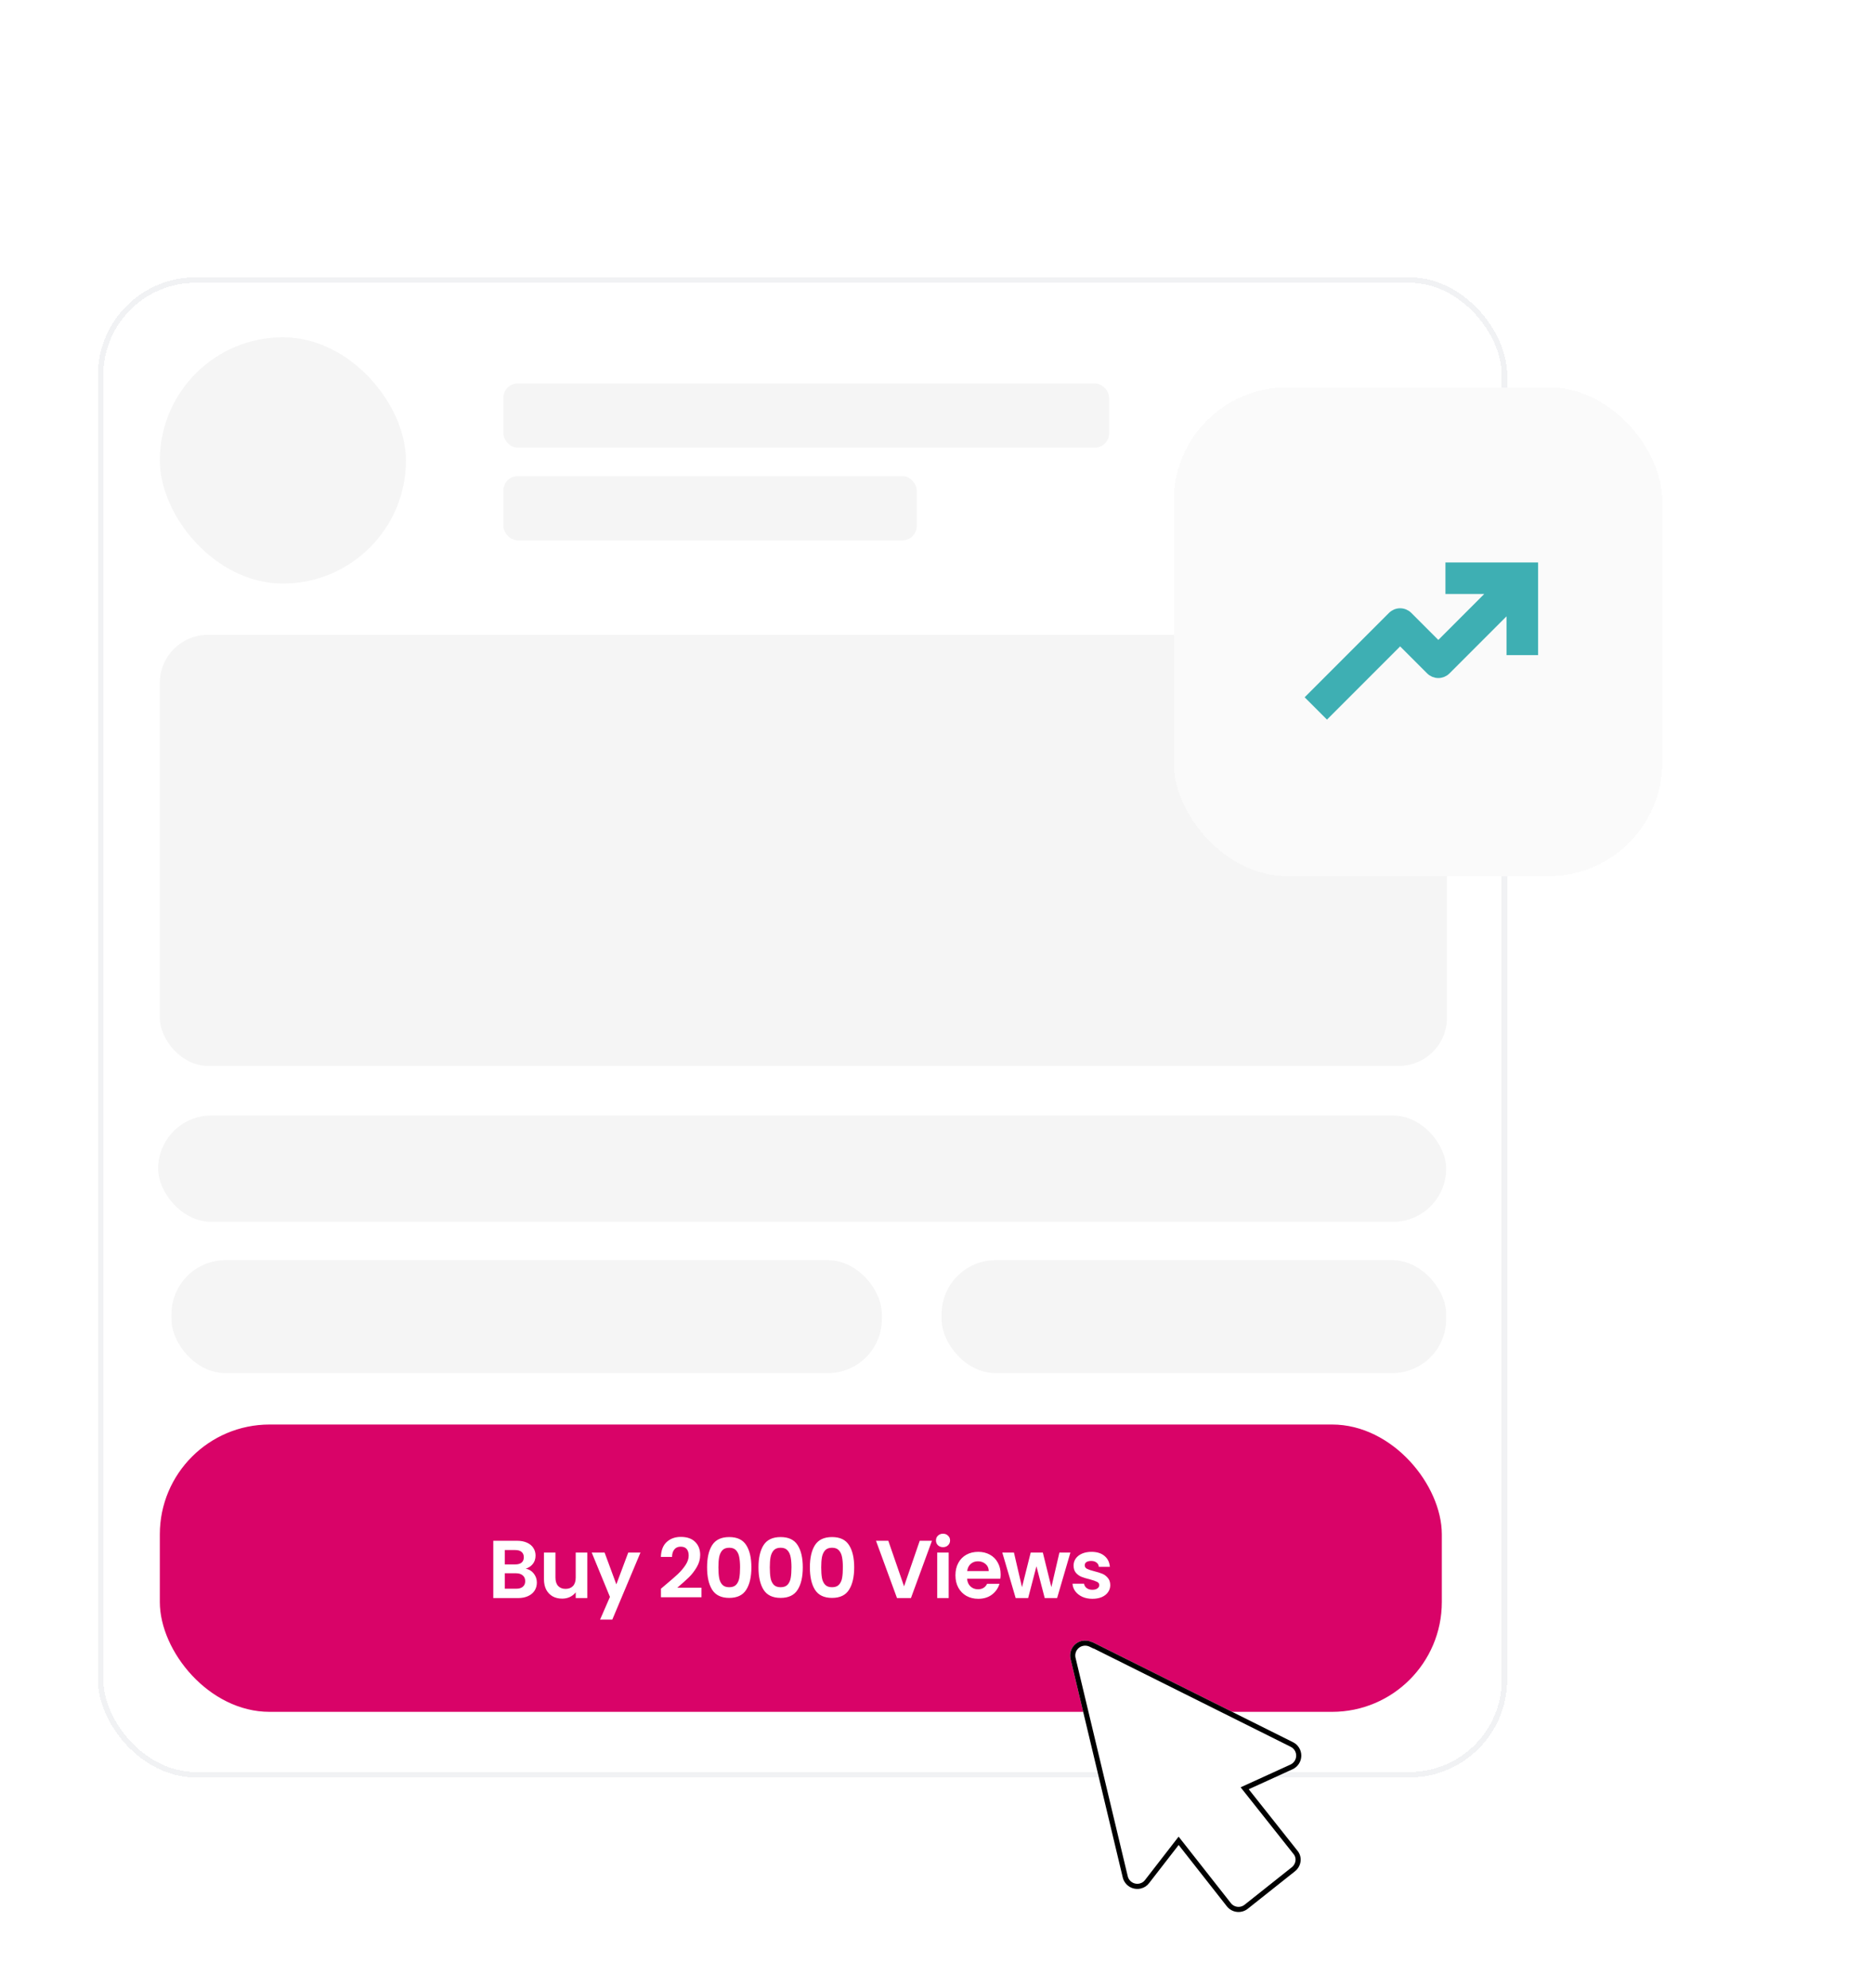 <svg width="345" height="366" viewBox="0 0 345 366" fill="none" xmlns="http://www.w3.org/2000/svg">
<g filter="url(#filter0_d_188_4130)">
<rect x="18.534" y="48.632" width="258.585" height="275.161" rx="17.508" fill="white" shape-rendering="crispEdges"/>
<rect x="18.534" y="48.632" width="258.585" height="275.161" rx="17.508" stroke="#F1F2F4" stroke-width="0.998" shape-rendering="crispEdges"/>
<rect x="29.131" y="202.443" width="237.25" height="19.567" rx="9.784" fill="#F5F5F5"/>
<rect x="29.439" y="113.956" width="237.084" height="79.343" rx="8.841" fill="#F5F5F5"/>
<rect x="29.439" y="59.171" width="45.339" height="45.339" rx="22.669" fill="#F5F5F5"/>
<rect x="173.442" y="229.072" width="92.943" height="20.79" rx="9.946" fill="#F5F5F5"/>
<rect x="31.581" y="229.072" width="130.854" height="20.79" rx="9.946" fill="#F5F5F5"/>
<rect x="29.439" y="259.326" width="236.14" height="52.895" rx="20.221" fill="#D90368"/>
<path d="M96.847 285.863C97.442 285.974 97.93 286.271 98.313 286.755C98.696 287.239 98.887 287.793 98.887 288.417C98.887 288.982 98.746 289.48 98.464 289.914C98.192 290.337 97.794 290.669 97.27 290.911C96.746 291.153 96.127 291.274 95.412 291.274H90.862V280.725H95.215C95.93 280.725 96.545 280.841 97.059 281.072C97.583 281.304 97.976 281.627 98.238 282.04C98.51 282.453 98.646 282.921 98.646 283.445C98.646 284.06 98.479 284.574 98.147 284.987C97.825 285.4 97.391 285.692 96.847 285.863ZM92.978 285.077H94.913C95.416 285.077 95.804 284.967 96.076 284.745C96.349 284.513 96.484 284.186 96.484 283.763C96.484 283.339 96.349 283.012 96.076 282.78C95.804 282.548 95.416 282.433 94.913 282.433H92.978V285.077ZM95.109 289.551C95.623 289.551 96.021 289.43 96.303 289.188C96.595 288.946 96.741 288.604 96.741 288.16C96.741 287.707 96.59 287.354 96.288 287.103C95.986 286.841 95.578 286.71 95.064 286.71H92.978V289.551H95.109ZM108.176 282.901V291.274H106.045V290.216C105.773 290.578 105.415 290.866 104.972 291.077C104.538 291.279 104.065 291.379 103.551 291.379C102.896 291.379 102.317 291.243 101.813 290.971C101.309 290.689 100.911 290.281 100.619 289.747C100.337 289.203 100.196 288.558 100.196 287.813V282.901H102.312V287.511C102.312 288.176 102.478 288.689 102.81 289.052C103.143 289.405 103.596 289.581 104.171 289.581C104.755 289.581 105.213 289.405 105.546 289.052C105.878 288.689 106.045 288.176 106.045 287.511V282.901H108.176ZM117.971 282.901L112.787 295.233H110.535L112.349 291.062L108.994 282.901H111.366L113.528 288.75L115.719 282.901H117.971ZM122.531 288.886C123.498 288.08 124.269 287.41 124.843 286.876C125.418 286.332 125.896 285.768 126.279 285.183C126.662 284.599 126.853 284.025 126.853 283.46C126.853 282.946 126.732 282.543 126.491 282.251C126.249 281.959 125.876 281.813 125.372 281.813C124.869 281.813 124.481 281.984 124.209 282.327C123.937 282.659 123.795 283.118 123.785 283.702H121.73C121.77 282.493 122.128 281.576 122.803 280.952C123.488 280.327 124.355 280.015 125.402 280.015C126.551 280.015 127.433 280.322 128.047 280.936C128.662 281.541 128.969 282.342 128.969 283.339C128.969 284.125 128.758 284.876 128.334 285.591C127.911 286.307 127.428 286.931 126.884 287.465C126.339 287.989 125.629 288.624 124.753 289.369H129.211V291.123H121.745V289.551L122.531 288.886ZM130.242 285.621C130.242 283.878 130.554 282.513 131.179 281.526C131.814 280.538 132.862 280.045 134.322 280.045C135.783 280.045 136.826 280.538 137.451 281.526C138.086 282.513 138.403 283.878 138.403 285.621C138.403 287.375 138.086 288.75 137.451 289.747C136.826 290.745 135.783 291.243 134.322 291.243C132.862 291.243 131.814 290.745 131.179 289.747C130.554 288.75 130.242 287.375 130.242 285.621ZM136.317 285.621C136.317 284.876 136.267 284.251 136.166 283.747C136.076 283.234 135.884 282.815 135.592 282.493C135.31 282.171 134.887 282.009 134.322 282.009C133.758 282.009 133.33 282.171 133.038 282.493C132.756 282.815 132.564 283.234 132.464 283.747C132.373 284.251 132.328 284.876 132.328 285.621C132.328 286.387 132.373 287.032 132.464 287.556C132.554 288.07 132.746 288.488 133.038 288.81C133.33 289.123 133.758 289.279 134.322 289.279C134.887 289.279 135.315 289.123 135.607 288.81C135.899 288.488 136.091 288.07 136.181 287.556C136.272 287.032 136.317 286.387 136.317 285.621ZM139.71 285.621C139.71 283.878 140.022 282.513 140.647 281.526C141.282 280.538 142.33 280.045 143.79 280.045C145.251 280.045 146.294 280.538 146.919 281.526C147.554 282.513 147.871 283.878 147.871 285.621C147.871 287.375 147.554 288.75 146.919 289.747C146.294 290.745 145.251 291.243 143.79 291.243C142.33 291.243 141.282 290.745 140.647 289.747C140.022 288.75 139.71 287.375 139.71 285.621ZM145.785 285.621C145.785 284.876 145.735 284.251 145.634 283.747C145.544 283.234 145.352 282.815 145.06 282.493C144.778 282.171 144.355 282.009 143.79 282.009C143.226 282.009 142.798 282.171 142.506 282.493C142.224 282.815 142.032 283.234 141.932 283.747C141.841 284.251 141.796 284.876 141.796 285.621C141.796 286.387 141.841 287.032 141.932 287.556C142.022 288.07 142.214 288.488 142.506 288.81C142.798 289.123 143.226 289.279 143.79 289.279C144.355 289.279 144.783 289.123 145.075 288.81C145.367 288.488 145.559 288.07 145.649 287.556C145.74 287.032 145.785 286.387 145.785 285.621ZM149.178 285.621C149.178 283.878 149.49 282.513 150.115 281.526C150.75 280.538 151.798 280.045 153.258 280.045C154.719 280.045 155.762 280.538 156.387 281.526C157.022 282.513 157.339 283.878 157.339 285.621C157.339 287.375 157.022 288.75 156.387 289.747C155.762 290.745 154.719 291.243 153.258 291.243C151.798 291.243 150.75 290.745 150.115 289.747C149.49 288.75 149.178 287.375 149.178 285.621ZM155.253 285.621C155.253 284.876 155.203 284.251 155.102 283.747C155.012 283.234 154.82 282.815 154.528 282.493C154.246 282.171 153.823 282.009 153.258 282.009C152.694 282.009 152.266 282.171 151.974 282.493C151.692 282.815 151.5 283.234 151.4 283.747C151.309 284.251 151.264 284.876 151.264 285.621C151.264 286.387 151.309 287.032 151.4 287.556C151.49 288.07 151.682 288.488 151.974 288.81C152.266 289.123 152.694 289.279 153.258 289.279C153.823 289.279 154.251 289.123 154.543 288.81C154.835 288.488 155.027 288.07 155.117 287.556C155.208 287.032 155.253 286.387 155.253 285.621ZM171.662 280.725L167.794 291.274H165.224L161.355 280.725H163.622L166.524 289.113L169.411 280.725H171.662ZM173.702 281.904C173.329 281.904 173.017 281.788 172.765 281.556C172.523 281.314 172.402 281.017 172.402 280.664C172.402 280.312 172.523 280.02 172.765 279.788C173.017 279.546 173.329 279.425 173.702 279.425C174.075 279.425 174.382 279.546 174.624 279.788C174.876 280.02 175.001 280.312 175.001 280.664C175.001 281.017 174.876 281.314 174.624 281.556C174.382 281.788 174.075 281.904 173.702 281.904ZM174.745 282.901V291.274H172.629V282.901H174.745ZM184.316 286.906C184.316 287.208 184.296 287.48 184.255 287.722H178.135C178.185 288.327 178.397 288.8 178.769 289.143C179.142 289.485 179.601 289.657 180.145 289.657C180.931 289.657 181.49 289.319 181.822 288.644H184.104C183.863 289.45 183.399 290.115 182.714 290.639C182.029 291.153 181.188 291.41 180.19 291.41C179.384 291.41 178.659 291.233 178.014 290.881C177.379 290.518 176.88 290.009 176.518 289.354C176.165 288.699 175.989 287.944 175.989 287.087C175.989 286.221 176.165 285.46 176.518 284.805C176.87 284.15 177.364 283.647 177.999 283.294C178.633 282.941 179.364 282.765 180.19 282.765C180.986 282.765 181.696 282.936 182.321 283.279C182.956 283.621 183.444 284.11 183.787 284.745C184.14 285.37 184.316 286.09 184.316 286.906ZM182.125 286.302C182.114 285.757 181.918 285.324 181.535 285.002C181.152 284.669 180.684 284.503 180.13 284.503C179.606 284.503 179.162 284.664 178.8 284.987C178.447 285.299 178.23 285.737 178.15 286.302H182.125ZM197.165 282.901L194.716 291.274H192.434L190.908 285.425L189.382 291.274H187.084L184.621 282.901H186.767L188.248 289.279L189.85 282.901H192.087L193.659 289.264L195.14 282.901H197.165ZM201.211 291.41C200.526 291.41 199.912 291.289 199.367 291.047C198.823 290.795 198.39 290.458 198.068 290.034C197.755 289.611 197.584 289.143 197.554 288.629H199.685C199.725 288.951 199.881 289.218 200.153 289.43C200.435 289.641 200.783 289.747 201.196 289.747C201.599 289.747 201.911 289.667 202.133 289.505C202.365 289.344 202.481 289.138 202.481 288.886C202.481 288.614 202.34 288.412 202.058 288.281C201.786 288.14 201.347 287.989 200.743 287.828C200.118 287.677 199.604 287.521 199.201 287.359C198.808 287.198 198.466 286.951 198.174 286.619C197.891 286.286 197.75 285.838 197.75 285.274C197.75 284.81 197.881 284.387 198.143 284.004C198.415 283.621 198.798 283.319 199.292 283.098C199.796 282.876 200.385 282.765 201.06 282.765C202.058 282.765 202.853 283.017 203.448 283.521C204.042 284.014 204.37 284.684 204.43 285.531H202.405C202.375 285.198 202.234 284.936 201.982 284.745C201.74 284.543 201.413 284.443 201 284.443C200.617 284.443 200.32 284.513 200.108 284.654C199.906 284.795 199.806 284.992 199.806 285.244C199.806 285.526 199.947 285.742 200.229 285.893C200.511 286.035 200.949 286.181 201.544 286.332C202.148 286.483 202.647 286.639 203.04 286.8C203.433 286.961 203.77 287.213 204.052 287.556C204.345 287.888 204.496 288.332 204.506 288.886C204.506 289.369 204.37 289.803 204.098 290.186C203.836 290.568 203.453 290.871 202.949 291.092C202.456 291.304 201.876 291.41 201.211 291.41Z" fill="white"/>
<g filter="url(#filter1_d_188_4130)">
<path d="M237.5 344.63C237.22 344.859 236.896 345.031 236.549 345.136C236.202 345.24 235.838 345.274 235.477 345.236C235.117 345.198 234.768 345.089 234.45 344.915C234.132 344.741 233.852 344.506 233.626 344.223L224.734 332.914L219.287 339.941C218.921 340.426 218.408 340.775 217.763 340.929C217.051 341.099 216.3 340.98 215.677 340.598C215.053 340.215 214.607 339.601 214.437 338.89L204.824 298.673C204.654 297.962 204.773 297.212 205.157 296.589C205.54 295.966 206.156 295.52 206.868 295.35C207.513 295.196 208.188 295.289 208.735 295.556L208.755 295.522L245.791 313.992C246.258 314.223 246.65 314.58 246.921 315.023C247.193 315.467 247.334 315.977 247.328 316.497C247.322 317.017 247.168 317.525 246.886 317.962C246.603 318.399 246.203 318.747 245.731 318.967L237.642 322.658L246.582 333.927C247.6 335.101 247.334 336.837 246.139 337.774L237.5 344.63Z" fill="white"/>
<path d="M237.206 344.26L237.206 344.26L237.2 344.264C236.968 344.455 236.701 344.597 236.414 344.683C236.126 344.769 235.825 344.798 235.527 344.766C235.228 344.735 234.939 344.645 234.677 344.501C234.414 344.357 234.183 344.163 233.997 343.93C233.996 343.929 233.996 343.929 233.996 343.929L225.105 332.622L224.731 332.147L224.361 332.625L218.914 339.652L218.914 339.652L218.911 339.656C218.609 340.055 218.19 340.342 217.654 340.47C217.063 340.611 216.441 340.512 215.923 340.195C215.406 339.878 215.037 339.369 214.896 338.78L205.283 298.563C205.142 297.974 205.241 297.353 205.559 296.836C205.877 296.32 206.387 295.95 206.978 295.809C207.511 295.682 208.075 295.759 208.528 295.98L208.912 296.168L208.931 296.138L245.581 314.415L245.582 314.416C245.969 314.607 246.294 314.903 246.519 315.27C246.744 315.638 246.861 316.061 246.856 316.492C246.85 316.922 246.724 317.343 246.489 317.705C246.255 318.067 245.924 318.356 245.533 318.538C245.533 318.538 245.532 318.538 245.532 318.539L237.446 322.228L236.897 322.479L237.272 322.951L246.212 334.221L246.218 334.229L246.225 334.237C247.048 335.185 246.853 336.614 245.847 337.403L245.845 337.405L237.206 344.26Z" stroke="black" stroke-width="0.945"/>
</g>
<rect x="92.726" y="67.672" width="111.57" height="11.813" rx="2.625" fill="#F5F5F5"/>
<rect x="92.726" y="84.736" width="76.13" height="11.813" rx="2.625" fill="#F5F5F5"/>
<g filter="url(#filter2_ddd_188_4130)">
<rect x="220.999" y="17" width="90" height="90" rx="20.905" fill="#FAFAFA" shape-rendering="crispEdges"/>
<path d="M272.558 50.001H271.808V50.751V53.563V54.313H272.558H280.009L269.745 64.577L264.238 59.07L264.238 59.07C263.834 58.666 263.286 58.438 262.714 58.438C262.142 58.438 261.594 58.666 261.189 59.07L261.189 59.07L246.715 73.544L246.184 74.075L246.715 74.605L248.703 76.594L249.234 77.124L249.764 76.594L262.714 63.644L268.221 69.15L268.221 69.15C268.625 69.555 269.173 69.782 269.745 69.782C270.317 69.782 270.865 69.555 271.27 69.15L271.27 69.15L283.058 57.362V64.813V65.563H283.808H286.62H287.37V64.813V50.751V50.001H286.62H272.558Z" fill="#3EAFB3" stroke="#3EAFB3" stroke-width="1.5"/>
</g>
</g>
<defs>
<filter id="filter0_d_188_4130" x="0.527" y="2.41" width="327.98" height="363.267" filterUnits="userSpaceOnUse" color-interpolation-filters="sRGB">
<feFlood flood-opacity="0" result="BackgroundImageFix"/>
<feColorMatrix in="SourceAlpha" type="matrix" values="0 0 0 0 0 0 0 0 0 0 0 0 0 0 0 0 0 0 127 0" result="hardAlpha"/>
<feOffset dy="2.918"/>
<feGaussianBlur stdDeviation="8.754"/>
<feComposite in2="hardAlpha" operator="out"/>
<feColorMatrix type="matrix" values="0 0 0 0 0 0 0 0 0 0 0 0 0 0 0 0 0 0 0.12 0"/>
<feBlend mode="normal" in2="BackgroundImageFix" result="effect1_dropShadow_188_4130"/>
<feBlend mode="normal" in="SourceGraphic" in2="effect1_dropShadow_188_4130" result="shape"/>
</filter>
<filter id="filter1_d_188_4130" x="184.036" y="286.009" width="68.743" height="76.138" filterUnits="userSpaceOnUse" color-interpolation-filters="sRGB">
<feFlood flood-opacity="0" result="BackgroundImageFix"/>
<feColorMatrix in="SourceAlpha" type="matrix" values="0 0 0 0 0 0 0 0 0 0 0 0 0 0 0 0 0 0 127 0" result="hardAlpha"/>
<feOffset dx="-7.631" dy="3.815"/>
<feGaussianBlur stdDeviation="6.541"/>
<feComposite in2="hardAlpha" operator="out"/>
<feColorMatrix type="matrix" values="0 0 0 0 0 0 0 0 0 0 0 0 0 0 0 0 0 0 0.12 0"/>
<feBlend mode="normal" in2="BackgroundImageFix" result="effect1_dropShadow_188_4130"/>
<feBlend mode="normal" in="SourceGraphic" in2="effect1_dropShadow_188_4130" result="shape"/>
</filter>
<filter id="filter2_ddd_188_4130" x="181.858" y="0.44" width="162.26" height="162.26" filterUnits="userSpaceOnUse" color-interpolation-filters="sRGB">
<feFlood flood-opacity="0" result="BackgroundImageFix"/>
<feColorMatrix in="SourceAlpha" type="matrix" values="0 0 0 0 0 0 0 0 0 0 0 0 0 0 0 0 0 0 127 0" result="hardAlpha"/>
<feOffset dx="-3.011" dy="19.57"/>
<feGaussianBlur stdDeviation="18.065"/>
<feComposite in2="hardAlpha" operator="out"/>
<feColorMatrix type="matrix" values="0 0 0 0 0 0 0 0 0 0 0 0 0 0 0 0 0 0 0.02 0"/>
<feBlend mode="normal" in2="BackgroundImageFix" result="effect1_dropShadow_188_4130"/>
<feColorMatrix in="SourceAlpha" type="matrix" values="0 0 0 0 0 0 0 0 0 0 0 0 0 0 0 0 0 0 127 0" result="hardAlpha"/>
<feOffset dx="-1.801" dy="11.705"/>
<feGaussianBlur stdDeviation="10.805"/>
<feComposite in2="hardAlpha" operator="out"/>
<feColorMatrix type="matrix" values="0 0 0 0 0 0 0 0 0 0 0 0 0 0 0 0 0 0 0.02 0"/>
<feBlend mode="normal" in2="effect1_dropShadow_188_4130" result="effect2_dropShadow_188_4130"/>
<feColorMatrix in="SourceAlpha" type="matrix" values="0 0 0 0 0 0 0 0 0 0 0 0 0 0 0 0 0 0 127 0" result="hardAlpha"/>
<feOffset dy="20.098"/>
<feGaussianBlur stdDeviation="13.917"/>
<feComposite in2="hardAlpha" operator="out"/>
<feColorMatrix type="matrix" values="0 0 0 0 0 0 0 0 0 0 0 0 0 0 0 0 0 0 0.08 0"/>
<feBlend mode="normal" in2="effect2_dropShadow_188_4130" result="effect3_dropShadow_188_4130"/>
<feBlend mode="normal" in="SourceGraphic" in2="effect3_dropShadow_188_4130" result="shape"/>
</filter>
</defs>
</svg>
